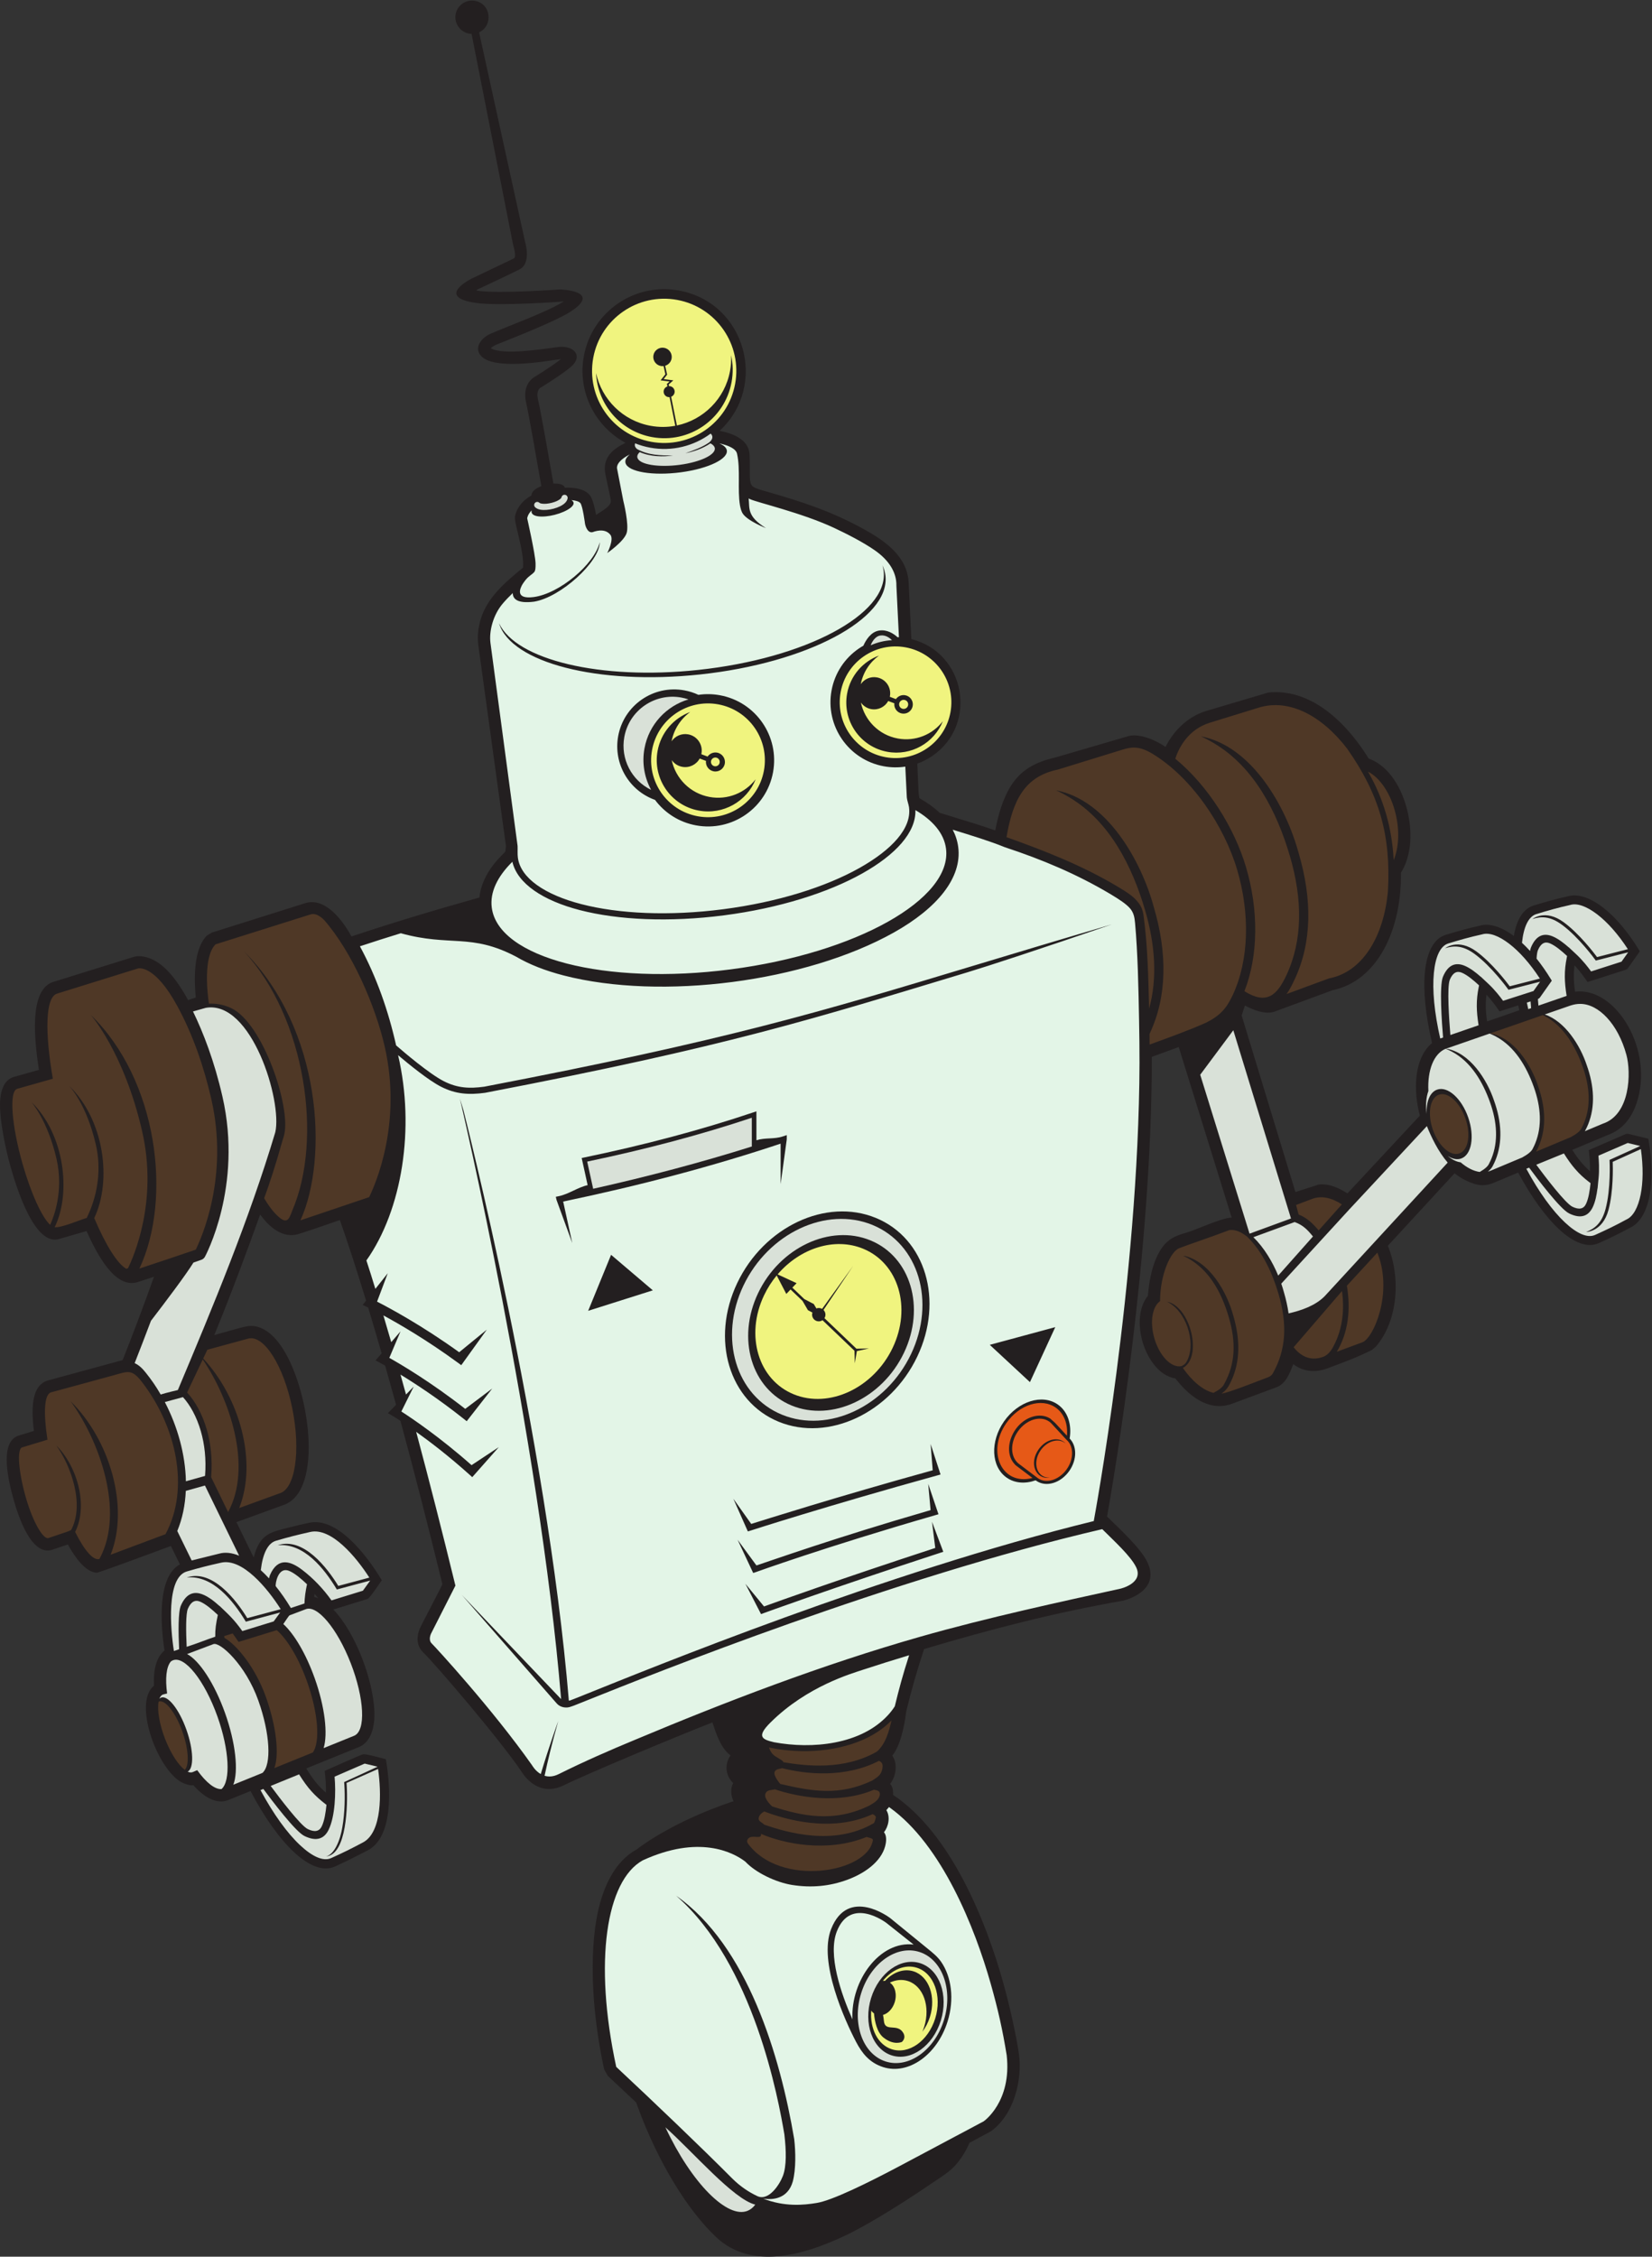 <?xml version="1.0" encoding="UTF-8" standalone="no"?>
<svg
   xmlns:dc="http://purl.org/dc/elements/1.1/"
   xmlns:cc="http://creativecommons.org/ns#"
   xmlns:rdf="http://www.w3.org/1999/02/22-rdf-syntax-ns#"
   xmlns:svg="http://www.w3.org/2000/svg"
   xmlns="http://www.w3.org/2000/svg"
   viewBox="0 0 728.227 994.613"
   height="994.613"
   width="728.227"
   xml:space="preserve"
   id="svg2"
   version="1.1"><rect x="0" y="0" width="728.227" height="994.613" fill="#333333" stroke="none"/><defs
     id="defs6" /><g
     transform="matrix(1.333,0,0,-1.333,0,994.613)"
     id="g10"><g
       transform="scale(0.1)"
       id="g12"><path
         id="path14"
         style="fill:#231f20;fill-opacity:1;fill-rule:evenodd;stroke:none"
         d="m 509.27,1888.07 c -2.258,42.01 3.726,91.2 34.699,116.09 -13.418,88.03 -23.824,244.04 50.972,284.8 l -29.769,60.84 c -27.082,-9.87 -233.352,-86.87 -245.145,-88.44 -36.574,1.97 -70.507,48.14 -95.742,93.4 l -53.152,-17.98 c -67.625,-19.23 -109.844,109.5 -125.114,163.06 -17.164,60.23 -50.223,192.48 14.621,214.68 l 51.371,15.62 c -6.809,59.71 -13.571,152.46 49.418,167.78 l 244.218,66.55 c 34.032,86.21 70.325,181.66 103.512,275.38 l -50.422,-16.33 c -78.086,-28.79 -139.593,95 -172.652,167.53 l -89.309,-25.78 C 113.93,3337.58 52.988,3540.43 35.395,3602.17 17.574,3664.71 0.605,3750.18 0.016,3804.48 -0.559,3856.8 14.234,3892.86 47.984,3901.3 l 80.727,22.74 c -12.789,85.5 -37.488,268.25 50.465,291.76 l 265.137,82.41 c 2.347,0.7 52.535,14.26 111.664,-48.24 19.613,-20.73 41.976,-51.04 66.054,-95.28 l 25.41,8.42 c -5.468,54.57 -8.949,158.69 36.258,204.5 l 16.824,10.36 308.047,96.97 c 64.65,21.36 123.34,-53.48 153.7,-109.77 137.27,45.65 268.07,85.22 423.12,128.75 9.04,88.52 82.47,145.14 85.86,152.42 l 1.99,17.35 -91.73,666.26 0.06,0.32 c -3.35,25.73 -0.52,56.02 8.53,85.3 22.12,71.57 82.4,122.21 139.61,169.1 3.76,56.37 -28.5,141.37 -26.86,167.17 0.02,0.15 3.88,43.47 54.69,71.32 0.28,15.76 18.72,25.47 32.66,30.9 -14.87,85.65 -42.77,244.65 -50.34,276.08 -14.46,60.03 25.03,83.26 25.25,83.36 0.18,0.1 56.58,34.31 89.87,60.52 l -14.23,-1.76 c -40.68,-5.95 -206.07,-34.27 -249.19,11.56 -26.18,27.83 0.83,60.76 29.47,73.53 60.9,27.14 186.92,71.58 242.6,107.15 1.37,0.88 -6.33,-0.01 -10.25,-0.51 l 0.01,-0.2 c -0.57,-0.04 -202.35,-14.74 -278.15,-4.11 -138.5,19.42 -16.45,80.15 -16.1,80.32 l 140.4,67.09 c 9.65,5.07 -2.35,43.53 -2.38,43.63 l -0.47,1.87 -137.2,696.76 c -33.4,0.97 -58.79,31.95 -52.7,65.08 5.51,29.93 34.25,49.74 64.18,44.23 53.39,-9.81 60.4,-82.07 13.41,-104.13 l 152.03,-692.67 c 2.36,-7.96 19.74,-71.07 -17.88,-90.85 -24.28,-12.77 -137.07,-65.48 -141.58,-67.59 -0.92,-0.57 -3.19,-2.44 4.08,-3.46 71.37,-10.01 268.88,4.37 269.45,4.41 l 2.21,0.08 c 0.4,-0.02 142.04,-4.5 32.84,-74.29 -44.73,-28.59 -167.83,-77.84 -222.96,-99.89 -17.27,-6.91 -31.22,-11.09 -39.13,-20.33 2.36,-1.56 6.03,-3.24 11.29,-5.05 v 0.01 c 50.41,-15.57 168.9,3.79 210.2,9.06 54.05,6.9 85.12,-30.5 42.05,-66.34 -33.54,-27.92 -97.21,-66.71 -100.54,-68.73 l 0.02,-0.04 c -0.03,-0.03 -14.52,-8.42 -7.09,-39.27 8.2,-34.03 35.82,-191.15 50.74,-277.04 11.86,0.55 33.98,-0.49 37.84,-13.64 33.68,1.31 65.56,-4.24 82.63,-24.79 9.45,-11.36 16.57,-42.68 20.65,-65.13 22.58,15.21 48.75,28.63 48.75,45.27 0.02,11.77 -20.1,91.86 -19.83,102.84 -2.34,44.04 26.41,69.95 68.53,90.14 -100.64,54 -159.65,168.52 -137.88,286.87 26.97,146.69 167.8,243.77 314.48,216.79 221.76,-40.77 294.92,-315.98 134.45,-464 56.66,-10.8 97.32,-35.44 99.06,-78.78 4.6,-114.91 -15.52,-101.02 68.6,-125.52 104.35,-30.37 199.81,-60.62 307.22,-119.72 72.15,-39.7 145.75,-90.44 150.31,-178.12 h 0.04 c 1.13,-21.79 4.57,-94.97 8.88,-186.48 179.2,-44.75 221.34,-281.46 69.81,-385.92 -15.49,-10.67 -32.35,-19.32 -50.18,-25.67 3.26,-65.64 3.61,-109.82 7.54,-114.74 25.69,-14.48 47.99,-30.52 66.44,-48.01 15.84,-4.94 32.18,-9.93 48.72,-14.97 45.49,-13.89 92.51,-28.25 135.02,-43.26 10.45,54.53 25.38,102.87 48.45,141.82 32.83,55.41 79.98,83.45 150.59,99.49 l 243.29,71.08 c 37.98,8.47 89.46,-14.61 120.89,-36.3 20.19,41.49 64.72,98.07 134.68,119.02 l 204.55,60.7 c 199.73,21.52 329.18,-215.5 332.75,-218.4 27.57,-9.52 53.49,-29.53 75.15,-57.39 46.73,-60.07 70.53,-157.11 60.45,-233.99 -4.29,-32.75 -14.26,-62.27 -29.05,-85.69 0.98,-96.86 -18.89,-184.58 -55.6,-252 -39.19,-71.95 -97.48,-121.49 -170.71,-136.66 l -194.03,-71.52 c -31.36,-8.84 -67.99,6.48 -95.71,20.78 l -10.78,-32.8 177.78,-583.71 77.73,24.92 c 34.86,3.4 66.58,-11.81 94.35,-29.36 l 239.45,257.14 c -21.63,81.67 -20.94,188.49 40.34,239.99 -21.81,92.49 -29.59,173.67 -23.57,234.97 6.52,66.51 29.53,110.73 68.75,122.71 19,5.8 37.41,11.23 55.93,16.27 18.36,5 36.91,9.63 56.38,13.89 31.48,9.41 71.28,-2.9 112.92,-34.02 9.1,54.38 31.13,90.34 65.9,100.96 19,5.81 37.41,11.24 55.93,16.28 18.36,4.99 36.91,9.63 56.39,13.89 32.2,9.63 73.14,-3.48 115.84,-36.23 39.65,-30.39 81.37,-77.97 119.21,-139.97 l 3.4,-5.57 -3.78,-5.35 -36.31,-51.44 -5.04,-3.68 -120.74,-38.74 -7.01,-2.24 -4.18,6.05 c -8.78,12.74 -17.6,24.44 -26.37,34.93 -4.16,4.99 -8.32,9.72 -12.48,14.17 -1.66,-12.09 -2.52,-24.41 -2.4,-37.97 0.14,-14.56 1.43,-30.58 4.13,-49.29 134.67,17.56 263.55,-193.89 202.89,-370.17 -15.99,-46.49 -45.82,-86.68 -96.32,-104.18 l -115.85,-48.57 c 11.24,-17.63 21.6,-31.71 31.85,-43.62 8.85,-10.27 17.63,-18.97 26.85,-26.95 0.17,6.08 0.18,12.37 0.03,18.86 -0.34,13.67 -1.41,28.28 -3.2,43.67 l -0.86,7.3 6.76,2.93 116.33,50.48 6.21,0.56 61.21,-14.74 6.38,-1.53 1.11,-6.43 c 12.42,-71.57 12.42,-134.85 2.65,-183.84 -10.52,-52.77 -32.65,-89.63 -63.22,-103.62 -17.44,-9.63 -34.46,-18.38 -51.56,-26.73 -17.23,-8.42 -34.65,-16.47 -52.76,-24.63 -37.39,-16.85 -83.85,1.22 -132.61,46.92 -43.87,41.15 -90.39,105.22 -134.06,186.38 l -74.57,-31.26 c -37.25,-17 -61.83,-12.08 -98.15,5.03 -12.74,6.01 -25.34,14 -37.56,23.78 l -220.74,-239.7 c 42.46,-102.32 35.18,-246.22 -39.34,-333.05 l -12.87,-11.12 c -48.92,-24.69 -96.46,-42.14 -148.37,-61.39 -39.46,-14.64 -80.09,-10.47 -112.05,14.13 -13.47,-34.16 -26.02,-66.87 -58.34,-77.34 l -142.02,-52.66 0.02,-0.05 c -105.41,-41.06 -185.31,80.16 -190.07,83.03 -58.75,9.64 -96.07,75.27 -109.64,126.56 -8.36,31.64 -9.76,62.75 -5.29,89.07 3.82,22.6 12.18,42.34 24.51,57.34 1.22,3.19 4.37,113.12 56.26,171 18.28,20.38 40.88,29.31 67.43,36.73 33.54,9.18 121.28,51.03 153.44,50.9 l -175.12,564.01 -89,-32.46 c 0.49,-656.79 -124.18,-1386.6 -148,-1520.05 35.87,-35.26 110.07,-102.67 132.84,-149.71 47.83,-98.8 -78.44,-127.97 -78.8,-128.06 -229.37,-40.33 -436.04,-93.86 -659.12,-160.27 -24.55,-73.95 -43.62,-142.09 -58.71,-204.61 l -4.17,-27.7 -2.66,-15.99 c -6.88,-31.85 -16.44,-75.31 -39.65,-104.09 18.65,-26.72 12.56,-67.86 -7.04,-93.39 6.74,-7.41 10.57,-18.63 9.66,-36.41 192.86,-128.19 307.74,-421.31 361.97,-612.784 21.14,-74.629 43.52,-172.434 54.02,-241.75 12.46,-87.93 -16.22,-203.332 -92.97,-258.039 l -70.25,-37.801 c -14.5,-33.242 -32.96,-61.289 -55.2,-82.91 -18.58,-18.055 -44.73,-33.914 -66.14,-48.543 -61.85,-42.246 -197.87,-132.493 -296.42,-178.43 -135.8,-63.301 -304.88,-110.059 -419.8,-2.168 -91.32,85.742 -190.97,242.793 -260.62,433.887 -1.4,3.855 -2.79,7.707 -4.16,11.551 -32.32,30.468 -64.24,60.382 -93.82,88.007 l -12,21.172 c -38.09,176.684 -46.3,340.149 -30.16,465.908 17.45,136.06 67.78,223.47 137.3,261.38 24.2,18.77 128.42,94.29 313.71,157.42 l 6.97,1.81 c -9.27,19.69 -10.68,43.45 -1.11,60.3 -25.8,24.65 -29.35,62.93 -8.75,91.55 -37.95,26.85 -55.17,97.69 -59.88,109.16 -133.29,-52.21 -421.45,-173.12 -490.42,-207.43 -81.51,-40.55 -129.89,27.05 -139.65,42.6 -67.74,101.81 -282.89,354.02 -326.86,396.65 -33.63,32.6 -10.35,79.28 -10.29,79.41 8.02,18.45 73.48,140.8 74.09,146.06 -46.72,190.85 -93.23,372.14 -138.46,539.11 -2.58,3.58 -37.62,23.74 -41.58,26.14 l 26.91,27.7 -36.15,129.57 -31.67,17.03 20.13,23.43 c -15.11,52.6 -29.98,103.15 -44.57,151.45 l -18.19,8.7 11.25,14.19 c -30.27,99.31 -59.28,188.71 -86.66,266.37 -25.81,-8.69 -129.667,-45.61 -147.842,-49.06 -49.422,-7.08 -88.993,30.62 -115.77,67.2 -45.504,-127.12 -98.867,-269.89 -151.754,-398.61 27.18,7.4 81.871,23.91 106.199,28.83 40.469,8.19 80.239,-15.95 113.434,-62.96 95.423,-135.11 145.103,-482.31 8.918,-527.73 L 781.836,2428.64 839,2311.75 c 20.633,81.51 59.313,84.15 122.605,100.6 18.93,4.92 38.051,9.47 58.115,13.62 93.01,22.91 192.25,-104.42 242.93,-189.6 -8.73,-12.07 -38.67,-57.45 -47.09,-61.62 l -113.18,-34.9 c 76.39,-80.8 131.1,-235.49 135.55,-334.28 2.62,-58.04 -12.63,-102 -47.18,-118.94 -3.86,-1.9 -6.96,-2.98 -10.89,-4.57 l -167.07,-67.74 c 21.18,-34.26 37.99,-56.55 65.01,-79.98 0.7,23.72 -1.24,47.03 -4.13,71.76 19.7,8.56 117.49,52.61 126.5,54.91 9.11,2.31 61.37,-12.68 75.85,-16.16 16.94,-97.66 24.43,-258.93 -61.11,-302.04 -39.02,-19.67 -66.6,-34.48 -107.22,-52.79 -38.43,-17.32 -86.17,1.26 -136.28,48.23 -46.847,43.93 -96.609,113.28 -142.996,201.33 l -69.996,-28.38 c -43.57,-19.62 -88.246,12.43 -118.887,47.63 -8.144,-1.33 -15.39,0.19 -29.902,5.49 -82.988,30.36 -173.258,264.81 -100.359,323.75 z m 4511.5,2249.24 -54.93,-17.62 -7.01,-2.26 -4.18,6.05 c -8.78,12.75 -17.61,24.45 -26.39,34.95 -4.15,4.98 -8.31,9.71 -12.46,14.16 -1.66,-12.08 -2.53,-24.4 -2.41,-37.96 0.15,-14.86 1.49,-31.23 4.31,-50.43 l 106.6,36.98 c -1.21,5.41 -2.39,10.79 -3.53,16.13 z M 1038.94,2181.52 c 4.6,-1.1 9.13,-2.63 13.62,-4.54 -4.11,5.03 -8.23,9.82 -12.33,14.34 -0.49,-3.25 -0.92,-6.51 -1.29,-9.8 v 0" /><path
         id="path16"
         style="fill:#d9e1d8;fill-opacity:1;fill-rule:evenodd;stroke:none"
         d="m 2497.64,172.07 c -6.97,-9.289 -15.2,-16.125 -24.7,-20.156 -66.9,-28.437 -186.02,91.035 -272.45,275.723 90.96,-80.867 224.67,-237.793 297.15,-255.567 v 0" /><path
         id="path18"
         style="fill:#4f3826;fill-opacity:1;fill-rule:evenodd;stroke:none"
         d="m 2948.14,1773.14 c -8.1,-36.23 -19.09,-76.79 -47.87,-102.94 -109.75,-63.27 -236.69,-47.54 -309.41,-35.44 -2.07,6.46 -16.99,12.66 -28.47,20.64 -11.47,7.98 -16.3,19.04 -19.51,28.16 34.01,-7.23 69.6,-11.29 105.3,-12.01 58.32,-1.17 117.07,6.56 169.75,23.85 50.96,16.74 96.29,42.45 130.21,77.74 z m -362.03,-157.85 c 78.86,-20.29 209.14,-33.65 320.6,24.16 13.49,-5.9 12.9,-15.63 11,-27.74 -5.45,-21.91 -16.87,-25.96 -33.52,-37.66 -108.55,-51.06 -195.67,-36.05 -303.89,-11.09 -0.13,0.23 -21.82,25.06 -19.09,37.95 2.73,12.9 19.43,11.45 24.9,14.38 z m -23.57,-70.11 c 75.51,-25.41 211,-50.63 327.42,-1.37 10.59,-2.17 21.6,-2.5 19.59,-17.99 -2.08,-8.47 -7.12,-16.22 -17.71,-23.82 -4,-2.85 -9.94,-6.11 -15.55,-9.78 -118.81,-58.76 -224.3,-35.28 -323.09,-3.39 -0.1,0.16 -27.22,24.88 -22.43,40.44 4.79,15.55 19.53,12.46 31.77,15.91 z m 322.86,-82.15 c 4.96,-1.57 9.27,-4.34 11.2,-9.94 -2.58,-11.06 -4.46,-16.52 -7.01,-19.75 -131.22,-76.53 -285.66,-31.44 -362.43,-4.92 -5.55,6.85 -19.01,10.15 -18.41,20.42 0.6,10.27 9.82,18.48 18.62,23.21 67.96,-26.11 222.86,-71.58 358.03,-9.02 z m -19.51,-75.26 c 10.03,-3.25 21.66,-4.61 20.71,-10.64 -17.33,-108.74 -306.78,-156.36 -412.96,-11.57 -4.99,6.8 -3.93,14.31 4.54,19.83 11.61,7.56 35,-3.27 38.16,6.88 0.62,2 0.68,3.87 0.26,5.63 71.74,-31 216.84,-63.95 349.29,-10.13 v 0" /><path
         id="path20"
         style="fill:#e3f5e7;fill-opacity:1;fill-rule:evenodd;stroke:none"
         d="m 1190.23,4332.62 c 45.51,15.09 90.02,29.26 135.22,43.16 163.2,-45.5 231.61,1.52 382.01,-77.87 42.89,-25.28 95.68,-46.02 156.34,-61.68 323.6,-83.57 800.76,-21.43 1092.24,142.05 143.64,80.56 225.91,181.12 212.73,282.55 -2.61,20.11 -8.76,39.2 -18.2,57.21 60.75,-18.55 123.67,-37.93 172.72,-57.99 122.5,-40.32 238.76,-89.09 349.81,-155.43 30.82,-18.42 50.37,-31.96 62.35,-44.97 13.6,-14.76 16.45,-31.18 18.14,-50.15 8.93,-98.25 11.51,-218.99 13.31,-323.85 0.81,-46.34 1.54,-92.61 1.39,-138.95 -2.28,-716.53 -151.17,-1513.88 -151.17,-1513.88 l 0.52,-0.51 C 2926.56,2263.2 2142.47,1941.98 1936.31,1859.3 c -31.59,-12.67 -49.7,-19.94 -51.17,-20.26 -1.35,-0.28 -2.69,-0.49 -4.01,-0.61 -72.02,870.13 -347.93,1949.45 -348.72,1952.58 l -11.55,37.92 c 0.79,-3.13 262.69,-1115.97 334.7,-1985 l -0.79,0.43 -327.43,343.56 313.73,-358.73 c 11.15,-13.03 31.59,-17.07 48.35,-10.07 3.04,0.65 21.78,8.18 54.44,21.28 210.09,84.26 1006.79,403.79 1701.19,565.09 38.81,-38.72 94.2,-88.85 112.15,-125.9 25.59,-52.89 -51.57,-70.82 -51.57,-70.82 -193.05,-42.43 -438.13,-95.11 -661.74,-158.79 -326.82,-93.08 -647.26,-216.6 -942.89,-340.55 -86.02,-35.54 -171.14,-72.98 -253.46,-113.93 -18.25,-9.09 -33.86,-9.28 -46.64,-5.39 10.39,49.02 24.9,109.02 45.15,180.71 0,0 -30.6,-84.28 -57.77,-175.18 -18.69,10.81 -28.56,28.85 -28.56,28.85 -131.16,186.32 -319.92,391.26 -332.18,403.15 -12.27,11.9 -2.05,32.5 -2.05,32.5 l 80.56,158.64 c -43.79,179.27 -87.35,350.06 -129.81,508.49 46.17,-33 108.47,-80.64 175.01,-140.41 l 10.49,-9.43 9.35,10.57 78.48,88.72 -90.14,-59.68 c -104.45,92.49 -197.16,154.92 -232.16,177.48 l 40.91,82.37 -25.48,-26.25 c -6.13,22.25 -12.25,44.22 -18.32,65.88 50.83,-31.07 125.95,-80.31 207.58,-145.09 l 11.43,-9.08 8.99,11.51 75.47,96.61 -89.35,-67.33 c -113.74,88.94 -213.44,147.58 -251.02,168.67 l 37.06,87.66 -30.71,-35.74 c -8.73,30.18 -17.38,59.67 -25.95,88.43 53.86,-29.22 144.65,-82.02 245.07,-155.43 l 12.42,-9.09 8.99,12.5 75.52,104.97 -91.36,-74.69 c -123.58,89.01 -231.09,146.65 -271.58,167.31 l 35.42,93.94 -41.06,-51.79 c -13.64,44.23 -16.5,54.04 -29.6,94.05 118.11,166.86 161.43,437.38 104.78,678.71 37.04,-31.34 100.96,-83.25 141.49,-104.01 48.98,-25.08 92.89,-27.61 146.15,-20.39 l 0.55,0.1 c 804.68,154.36 1075.07,241.5 1594.35,398.23 61.52,18.57 245.18,78.29 477.37,158.35 -171.93,-50.43 -318.13,-94.56 -450.34,-134.46 -518.6,-156.53 -821.57,-247.97 -1624.66,-402.03 -49.19,-6.66 -88.89,-4.82 -134.16,18.36 -47.61,24.38 -129.87,94.39 -157.27,118.19 -25.38,113.34 -64.33,225.33 -119.73,327.64 z M 2037.82,627.559 c -75.28,349.168 -32.75,616.101 87.59,682.801 184.63,84.73 297.6,27.86 339.32,-4.19 34.61,-37.04 101.91,-68.68 154.47,-77.07 63.5,-10.12 124.84,-4.59 184.16,17.59 66.87,25 117.62,68.15 125.94,120.34 2.75,17.47 0.06,28.65 -5.99,36.27 14.48,18.46 21.89,50.13 7.9,73.06 l 8.63,10.26 1.79,-1.21 c 173.8,-123.7 282.99,-400.55 334.54,-582.512 24.48,-86.445 39.33,-152.878 52.95,-237.007 17.14,-154.496 -76.29,-218.469 -76.29,-218.469 L 2981.02,302.766 C 2866.93,242.059 2751.62,185.969 2701,177.617 c -44.36,-7.324 -106.41,-13.254 -177.63,14.453 32.65,-5.468 82.33,-0.461 98.39,56.739 10.67,40.996 9.48,98.379 4.63,139.902 -46.41,275.059 -154.34,639.449 -390.24,804.549 256.87,-224.158 338.34,-674.139 357.74,-789.139 6.26,-53.574 7.47,-104.851 -4.97,-137.305 -11.09,-28.925 -47.04,-84.265 -84.69,-66.523 -27.74,13.074 -56.68,31.98 -83.76,59.227 -98.95,99.613 -261.05,254.464 -382.65,368.039 z m 1074.52,347.226 c 34.04,-49.238 44.18,-123.308 21.32,-196.926 -34.27,-110.449 -129.86,-178.074 -213.45,-151.023 -44.98,14.559 -69.49,45.644 -89.33,83.535 -36.02,68.762 -125.41,263.828 -82.36,372.929 56.07,142.1 194.51,36.8 194.91,36.5 l 124.13,-101.26 c 16.42,-13.41 32.42,-25.903 44.78,-43.755 z M 2818.95,784.512 c -6.17,129.265 91.14,260.798 202.37,247.428 l -90.12,71.58 c -2.64,1.98 -117.99,88.18 -163.7,-27.68 -30.64,-77.637 13.52,-205.481 51.45,-291.328 z m 187.5,1204.088 c -21.39,-65.98 -33.62,-112.15 -47.45,-168.92 -6.38,-10.01 -13.61,-19.41 -21.6,-28.18 -90.38,-99.23 -252.56,-113.92 -377.84,-90.55 -38.93,9.25 -59.37,17.9 -11.22,65.64 121.34,120.3 269.82,161.93 305.25,173.94 50.48,16.52 101.66,32.67 152.86,48.07 z m -0.84,2806.11 c 0.25,-0.12 0.48,-2.77 0.54,-3.16 8.84,-68.08 -55.88,-139.37 -164.52,-200.3 -111.26,-62.4 -269.88,-112.68 -449.43,-136.01 -179.51,-23.33 -345.72,-15.25 -469.29,16.65 -120.61,31.15 -201.51,85.81 -210.36,153.87 -1.58,12.38 -0.42,26.52 -0.92,38.7 l -89.7,671.03 c -5,38.4 8.3,91.89 40.06,129.63 9.63,11.44 21.13,23.4 33.69,35.47 -0.07,-18.42 13.68,-35.61 70.36,-28.5 87.48,14.23 216.87,131.3 217.36,196.75 -17.6,-73.42 -134.15,-170.91 -219.26,-181.57 -59.89,-7.5 -45.51,26.96 -36.08,42.77 14.62,22.09 20.76,24.68 32.9,34.48 5.69,6.24 10.84,4.48 10.1,34.29 -0.75,29.82 -27.64,148.81 -27.64,148.81 0,0 1.09,12.79 14.78,26.38 -5.9,-22.89 37.12,-24.7 76.12,-14.72 41.52,10.62 78.72,34.28 55.44,48.65 16.07,-1.36 25.7,-5.32 29.45,-9.82 7.89,-9.5 15.45,-68.82 15.45,-68.82 0,0 5.65,-30.87 24.52,-27.51 19.44,7.26 44.69,10.33 59.53,-8.89 12.34,-15.94 -10.57,-60.07 -10.57,-60.07 0.14,0.11 54.58,37.67 63.92,65.65 9.25,27.73 -10.76,106.87 -10.83,107.16 l -20.04,103.49 c -4.89,16.58 11.37,34.38 41.8,49.99 -11.74,-9.53 -17.13,-19.48 -14.34,-28.95 8.54,-28.98 90.34,-42.57 182.68,-30.35 92.33,12.22 160.28,45.63 151.74,74.61 -2.47,8.37 -11.07,15.46 -24.27,21.01 32.31,-6.97 54.95,-18.37 58.49,-33.89 11.84,-51.99 1.05,-119.2 9.71,-170.8 2.07,-10.94 4.88,-20.49 8.68,-26.59 15.59,-25.04 77.28,-48.88 77.46,-48.96 -63.92,39.65 -53.59,64.88 -57.4,98.23 1.45,-0.81 2.95,-1.58 4.51,-2.32 23.64,-11.09 172.14,-45.42 278.02,-95.05 41.66,-19.53 95.94,-47.14 134.32,-73.92 40.82,-28.49 65.87,-62.61 70.89,-101.25 0.71,-5.46 0.96,-10.94 0.86,-16.43 l 8.37,-170 c -1.56,0.08 -3.12,0.14 -4.67,0.19 -12.91,11.75 -34.52,25.99 -60.66,21.98 -27.24,-4.17 -43.79,-30.98 -52.27,-50.07 -5.38,-3.06 -10.63,-6.35 -15.72,-9.87 -45.35,-31.25 -78.78,-79.81 -89.51,-138.24 -10.75,-58.43 3.22,-115.71 34.48,-161.05 31.25,-45.34 79.81,-78.77 138.25,-89.52 24.17,-4.44 48.14,-4.66 71.16,-1.17 l 5.03,-102.21 c 1.04,-10.11 5.56,-21.54 6.81,-29.78 z M 2918.32,5592 c 5.2,-11.16 8.57,-22.76 9.86,-34.78 15.18,-142.14 -259.53,-288.08 -613.45,-325.87 -337.23,-36.01 -624.89,39.13 -664.4,169.27 56.38,-120.81 334.58,-188.81 658.56,-154.21 353.93,37.8 628.64,183.72 613.45,325.87 -0.71,6.7 -2.07,13.28 -4.02,19.72 z m -537.48,-429.31 c 59.38,-10.92 108.73,-44.9 140.5,-90.99 31.77,-46.08 45.97,-104.29 35.05,-163.68 -10.92,-59.38 -44.89,-108.74 -90.98,-140.5 -46.09,-31.78 -104.29,-45.97 -163.69,-35.05 -56.45,10.38 -103.83,41.59 -135.67,84.24 -85.41,30.41 -138.63,119.13 -121.71,211.17 18.79,102.15 116.87,169.76 219.02,150.98 16.35,-3.01 31.82,-8.06 46.19,-14.82 23.07,3.38 47.08,3.1 71.29,-1.35 z m 646.39,-379.8 c 58.56,-34.47 94.72,-77.51 101.19,-127.28 21.64,-166.58 -297.14,-345.38 -711.88,-399.27 -414.74,-53.9 -768.63,37.49 -790.28,204.06 -6.59,50.73 18.43,102.6 68.1,151.72 16.48,-71.92 100.83,-128.3 223.46,-159.96 125.88,-32.5 294.82,-40.77 476.98,-17.1 182.13,23.66 343.36,74.86 456.79,138.48 110.4,61.91 177.95,135.86 175.64,209.35 z M 1840.28,3494.3 l -2.21,10.08 10.08,2.08 c 33.08,6.87 62.56,29.24 95.14,36.45 l -18.04,82.13 -1.66,7.56 7.57,1.57 c 99.44,20.63 195.9,43.31 289.23,68.15 93.48,24.89 183.84,51.92 270.91,81.21 l 10.07,3.38 0.01,-10.62 0.07,-85 c 29.23,9.28 58.19,2.9 86.89,12.55 l 13.41,4.51 0.01,-14.15 -20.22,-147.77 -0.11,133.64 c -111.55,-37.19 -226.89,-71.55 -345.86,-103.22 -120.77,-32.15 -245.24,-61.53 -373.23,-88.25 l 30.14,-137.21 -52.2,142.91 z m 180.56,-181.76 -75.82,-185.2 213.83,67.74 -138.01,117.46 z m 1385.14,-420.95 83.69,181.77 -216.53,-58.5 132.84,-123.27 z m -879.41,-741.71 c 43.21,15.67 250.25,90.12 566.27,193.43 l -10.78,86.49 33.6,-89.25 3.74,-9.95 -10.11,-3.3 C 2748.34,2209.45 2525.8,2127.91 2525.15,2127.68 l -8.43,-3.11 -4.13,8.01 -47.58,92.28 61.56,-74.98 z m -42.32,272.85 c 43.88,13.68 280.01,88.79 600.13,177.35 l -6.8,86.83 29.46,-90.69 3.28,-10.09 -10.28,-2.85 C 2733.6,2482.06 2482.42,2400.83 2481.77,2400.61 l -8.56,-2.67 -3.74,8.15 -44.28,99.79 59.06,-83.15 z m 17.27,-137.28 c 43.81,14.21 257.5,90.86 575.86,182.94 l -7.83,86.75 30.52,-90.34 3.41,-10.09 -10.24,-2.96 c -366.14,-105.74 -593.28,-188.2 -593.92,-188.41 l -8.54,-2.78 -3.83,8.1 -47.75,101.72 62.32,-84.93 z m 394.72,1149.11 c -164.31,67.29 -369.47,-29.04 -458.16,-215.12 -88.69,-186.07 -27.37,-391.53 136.94,-458.83 164.3,-67.28 369.46,29.06 458.16,215.12 88.68,186.08 27.36,391.54 -136.94,458.83 z m 601.89,-617.01 c -51.44,36.01 -131.04,11.11 -177.77,-55.62 -46.72,-66.72 -42.9,-150.04 8.53,-186.06 27.09,-18.98 62.01,-21.03 95.82,-8.98 l 0.09,-0.07 c 0.37,-0.28 0.92,-0.69 1.66,-1.18 v -0.01 0 c 16.55,-11.59 37.34,-13.48 57.56,-7.15 19.31,6.04 38.21,19.7 52.09,39.53 l 0.02,0.01 c 13.26,18.96 19.68,40.26 19.41,59.71 -0.26,18.36 -6.4,35.22 -18.25,47.37 7.53,45.76 -5.79,89.07 -39.16,112.45 v 0" /><path
         id="path22"
         style="fill:#4f3826;fill-opacity:1;fill-rule:evenodd;stroke:none"
         d="m 417.441,3266.3 c -29.781,17.85 -66.234,75.15 -105.863,167.63 58.781,122.9 34.242,323.98 -83.594,437.93 0.168,-0.2 57.481,-57.55 89.161,-195.9 28.304,-123.6 -21.364,-222.95 -30.391,-241.48 -25.891,-7.67 -80.699,-32.1 -106.031,-30.83 55.683,113.06 32.629,308.11 -76.836,413.95 0.156,-0.17 53.863,-60.67 83.09,-188.31 24.64,-107.56 -10.137,-193.89 -21.157,-217.69 -26.687,24.53 -63.168,103.17 -91.254,201.69 -35.629,125 -46.133,242.01 -16.68,248.41 l 116.84,33.03 c -26.344,152.48 -25.594,270.88 14.878,281.7 l 266.352,82.83 c 1.777,0.54 55.117,14.41 130.523,-124.37 51.958,-95.61 87.918,-200.89 112.329,-307.47 58.746,-256.54 -32.715,-459.41 -51.465,-497.87 -62.262,-21.07 -124.004,-42.11 -186.309,-62.46 109.086,232.15 60.567,624.5 -160.738,838.48 0.316,-0.36 110.098,-124.02 169.844,-384.93 53.379,-233.07 -29.719,-417.41 -46.762,-452.34 l -5.938,-2 z m 4510.109,778.23 174.68,60.6 c 1.79,-0.89 3.55,-1.79 5.3,-2.72 63.47,-33.62 102.08,-100.14 126.02,-166.95 23.92,-66.81 27.5,-130.13 5.25,-185.69 -2.3,-5.73 -4.88,-11.33 -7.76,-16.77 l -0.28,-0.61 c -4.39,-10.68 -18.05,-20.74 -35.51,-30.39 l -115.66,-48.48 c 1.07,1.71 1.99,3.44 2.75,5.22 3.06,5.76 5.84,11.79 8.34,18.06 23.56,58.8 20,125.86 -5.06,195.8 -23.22,69.67 -80.02,158.88 -158.07,171.93 z m -169.07,-202.58 c 29.72,10.32 68.92,-24.84 87.54,-78.49 18.62,-53.66 9.62,-105.53 -20.11,-115.84 -29.72,-10.32 -68.92,24.83 -87.53,78.48 -18.62,53.67 -9.62,105.54 20.1,115.85 z M 4523.86,4910.1 c 39.58,-19.88 75.78,-72.6 91.78,-140.92 13.34,-56.96 9.66,-112.21 -6.86,-151.66 -5.27,104.28 -32.56,202.3 -84.92,292.58 z M 3328.45,4693.43 c 20.82,121.46 59.46,200.59 169.53,223.39 l 215.42,66.44 c 26.4,7.89 52.81,13.16 97.39,-13.81 130.8,-79.2 237.82,-239.35 280.55,-384.28 42.71,-144.9 39.2,-298.6 -14.88,-413.99 -20.45,-43.63 -40.76,-66.94 -86.84,-90.49 -58.4,-26.25 -124.61,-49.9 -188.01,-73.02 -0.02,11.76 -0.09,23.51 -0.19,35.27 l 1.09,2.32 c 57.24,122.1 57.81,265.07 13.09,416.78 -41.51,153.37 -154.31,353.82 -323.04,386.37 15.85,-7.43 31.27,-15.71 46.24,-24.78 130.8,-79.2 204.77,-225.25 247.5,-370.19 34.56,-117.23 41.09,-227.99 13.69,-327.14 -2.54,100.18 -4.51,205.35 -17.98,304.66 -2.69,22.1 -8.53,36.85 -24.15,53.8 -14.23,15.47 -29.44,25.77 -62.76,45.67 -114.93,68.67 -240.81,118.28 -366.65,163 z m 558.05,259.45 c 11.68,35.36 41.91,96.69 114.57,119.08 l 161.66,49.85 v -0.02 c 100.52,30.98 209.21,-27.38 292.18,-135.7 105.96,-150.79 145.21,-285.52 134.89,-471.28 -13.78,-152.31 -85.65,-267.92 -194.98,-288.35 l -140.25,-51.7 c 10.7,14.78 19.29,32.5 26.99,48.93 57.23,122.11 57.82,265.07 13.09,416.77 -41.51,153.38 -154.31,353.82 -323.04,386.38 15.84,-7.43 31.27,-15.71 46.23,-24.78 130.81,-79.2 204.78,-225.26 247.5,-370.19 42.72,-144.9 42.64,-279.92 -11.45,-395.31 -31.01,-66.19 -65.19,-98.29 -138.68,-52.4 46.46,118.54 47.06,268.38 5.43,409.61 -38.02,128.98 -124.41,268.84 -234.14,359.11 z m 399.5,-1475.54 53.52,20.17 0.01,-0.01 c 30.13,11.35 64.54,3.77 97.93,-18.29 l -76.74,-86.02 c -18.23,21.61 -38.75,42.24 -66.16,52.45 l -8.56,31.7 z m 151.87,-284.55 c 8.33,-61.78 1.79,-119.5 -22.27,-170.84 -8.94,-19.08 -19.64,-39.31 -40.79,-47.04 -47,-16.98 -79.12,9.29 -96.86,32.05 l 159.92,185.83 z m 16.15,17.54 100.74,109.38 c 0.88,-2.26 1.74,-4.53 2.58,-6.81 48.12,-129.76 -15.26,-275.26 -51.79,-289.49 -36.55,-14.24 -1.1,-0.4 -1.64,-0.6 l 0.01,-0.02 -83.22,-30.86 c 37.86,63.08 46.57,140.22 33.32,218.4 z m -266.18,-304.76 c -25.89,-9.6 -127.63,-50.27 -148.33,-51.87 17.52,12.2 24.03,24.69 32.33,42.37 29.49,62.95 29.78,136.63 6.73,214.81 -21.39,79.04 -79.53,182.35 -166.49,199.13 82.91,-38.88 125.96,-117.28 151.39,-203.56 24.77,-84.07 21.71,-155.16 -15.45,-221.61 l -0.34,-0.66 c -4.93,-10.25 -17.99,-19.48 -34.88,-28.12 -34.93,8.67 -70.27,38.48 -101.13,82.31 66.53,36.21 24.79,204.31 -52.88,219.3 63.39,-29.74 96.12,-132.96 68.53,-191.85 -5.02,-10.73 -7.77,-14.96 -19.86,-21.34 l -0.01,0.02 c -34.38,-7.48 -75.2,35.64 -91.29,96.43 -13.89,52.5 -4.77,101.05 20.07,118.36 0.23,89.21 35.1,164.12 63.29,175.1 37.82,14.71 90.77,31.56 166.03,59.91 21.36,2.87 41.12,-8.03 58.84,-21.84 51.13,-50.16 83.15,-119.69 103.53,-188.83 29.31,-99.44 25.71,-183.78 -18.3,-262.39 -4.39,-8.51 -12.98,-12.78 -21.78,-15.67 z M 741.938,2046.13 c -0.145,2 -0.227,3.98 -0.258,5.96 l 27.601,8.55 c 6.617,-8.9 12.922,-18.06 19.621,-28.01 l 126.149,38.89 c 34.129,-28.93 72.539,-91.96 100.559,-170.61 36.83,-103.44 43.56,-199.86 18.89,-233.91 l -127.227,-51.58 c 16.559,45.15 6.911,137.28 -27.996,235.29 -35.816,100.56 -99.343,174.28 -137.339,195.42 z m -130.93,-436.57 c -21.367,16.16 -46.297,54.04 -64.953,101.98 -19.176,49.28 -26.66,96.19 -21.567,123.64 l 0.039,0.02 c 20.825,8.68 55.981,-35.57 78.5,-98.79 20.559,-57.74 23.489,-111.36 7.981,-126.85 z m 60.949,1360.13 13.719,28.95 134.847,36.76 c 51.981,14.07 117.348,-89.07 145.981,-230.33 28.648,-141.26 9.719,-267.24 -42.25,-281.31 l -133.301,-48.51 c 60.902,152.46 1.703,365.22 -118.996,494.44 z M 328.969,2307.12 c -19.028,-7.35 -49.543,26.71 -80.496,89.23 42.906,85.34 9.093,213.97 -62.024,285.68 48.262,-67.76 93.949,-194.43 48.742,-279.63 l -11.214,-4.79 -63.11,-21.35 c -16.828,-7.14 -51.797,50.94 -75.672,134.69 -23.871,83.76 -29.586,157.47 -12.754,164.61 l 84.528,25.7 c -13.184,85.43 -11.926,151.74 13.074,156.88 l 205.168,55.9 c 45.902,12.51 59.715,22 91.969,-19.16 115.734,-147.74 161.808,-354.91 80.105,-506.04 l -181.48,-67.95 c 62.812,157.94 -3,380.35 -132.45,507.67 92.801,-126.68 181.208,-363.12 95.614,-521.44 z m 289.722,550.04 51.793,109.4 c 88.2,-129.91 165.746,-353.08 83.797,-504.67 l -54.718,112.65 -1.997,4.07 0.731,-0.06 c 4.773,58.66 -1.637,111.22 -14.359,155.7 -15.34,53.6 -39.911,95.73 -65.247,122.91 z m 72.168,1285.83 c -4.761,32.36 -19.472,154.28 21.809,196.11 l 313.502,98.69 c 13.63,4.76 28.89,-1.86 45.03,-17.52 93.08,-105.87 170.09,-284.22 200.99,-419.17 58.75,-256.54 -32.72,-459.41 -51.47,-497.87 l -227.157,-76.69 c 92.927,203.97 71.137,632.34 -186.372,889.04 203.909,-220.81 260.819,-621.23 159.395,-856.58 -11.684,-32.44 -18.602,-46.42 -50.508,-15.99 -16.219,15.7 -30.863,36.75 -42.5,56.64 17.914,49.35 35.27,101.03 61.52,193.85 1.957,5.67 3.632,11.5 5.019,17.44 21.508,92.12 -70.359,366.11 -174.597,416.77 -27.079,13.17 -53.786,16.18 -74.661,15.28 v 0" /><path
         id="path24"
         style="fill:#d9e1d8;fill-opacity:1;fill-rule:evenodd;stroke:none"
         d="m 936.898,2091.76 c 8.645,12.26 17.387,26.35 20.407,28.65 l 52.635,19.88 c 37.9,17.09 105,-62.52 149.85,-177.78 44.91,-115.42 51.23,-224.85 10.75,-240.37 l -100.38,-40.69 c 14.5,46.51 4.39,136.01 -29.45,231.04 -28.94,81.27 -68.261,146.94 -103.812,179.27 z m 3786.692,1762.3 c -3.41,68.76 17.46,123.49 57.33,139.86 6.92,-2.86 13.69,-6.04 20.31,-9.55 63.47,-33.63 102.07,-100.13 126,-166.95 23.93,-66.81 27.53,-130.13 5.27,-185.68 -2.29,-5.73 -4.88,-11.34 -7.77,-16.77 l -0.27,-0.61 c -4.02,-9.78 -15.79,-19.03 -31.13,-27.9 -20.82,2.9 -42.45,14.12 -63.06,31.83 -14.12,1.77 -28.85,9.24 -42.89,21.22 15.07,-9.93 30.59,-13.49 44.37,-8.7 34.85,12.09 45.42,72.94 23.57,135.88 -21.84,62.94 -67.81,104.17 -102.68,92.07 -24.32,-8.44 -36.8,-40.62 -34.71,-80.68 -3.93,28.99 -1.84,55.56 5.66,75.98 z m -645.11,200.97 190.75,-622.37 -137.03,-50.26 -163.17,525.52 109.45,147.11 z m 202.87,-634.18 c 27.69,-9.98 42.34,-25.36 60.54,-47.7 l -114.91,-129.34 c -18.93,45.67 -46.62,92.19 -82.14,126.97 l 136.51,50.07 z m 179.48,40.41 257.82,276.87 c 13.83,-34.82 36.88,-83.66 68.79,-120.7 l -407.19,-442.14 c -31.01,-31.07 -77.3,-47.09 -119.03,-56.42 -3.24,22.9 -8.42,46.27 -15.41,70.01 -2.49,9.21 -5.41,18.69 -8.73,28.32 74.65,81.34 149.22,162.62 223.75,244.06 z m 321.05,533.04 c 2.85,1.12 5.82,2.06 8.87,2.78 l 135.5,47 c 6.76,-2.8 13.37,-5.93 19.84,-9.35 63.47,-33.63 102.09,-100.14 126.02,-166.95 23.93,-66.81 27.51,-130.13 5.25,-185.69 -2.29,-5.73 -4.88,-11.33 -7.76,-16.77 l -0.27,-0.61 c -4.4,-10.67 -18.05,-20.73 -35.52,-30.38 l -103.67,-43.46 -0.01,0.01 c -3.11,-1.3 -6.33,-2.38 -9.66,-3.21 7.84,6.44 13.81,13.29 17.01,20.71 3.05,5.76 5.83,11.8 8.34,18.05 23.56,58.8 19.98,125.87 -5.07,195.8 -23.29,69.93 -80.42,159.5 -158.87,172.07 z m 326.55,112.97 84.26,29.23 c 12.34,4.08 22.17,5.64 32.74,5.69 60.21,0.33 125.27,-65.52 153.13,-168.89 15.71,-58.23 13.05,-197.03 -78.19,-227.22 l -59.35,-24.88 c 1.08,1.71 2,3.44 2.76,5.22 3.06,5.76 5.83,11.79 8.34,18.06 23.56,58.8 19.99,125.85 -5.07,195.8 -21.23,63.75 -70.59,143.83 -138.62,166.99 z m 275.77,205.51 -21.9,-31.01 -100.59,-32.27 c -6.5,8.93 -13.03,17.33 -19.52,25.11 -9.59,11.48 -19.03,21.6 -28.23,30.23 l -3.45,3.24 -0.09,0.08 c -3.4,3.21 -7,6.61 -10.76,10.09 l -11.66,10.94 -0.06,-0.32 c -16.34,14.39 -34.72,28.6 -52.88,36.3 -29.57,12.53 -54.99,4.33 -72.06,-35.96 -1.3,-3.07 -2.36,-7.14 -3.24,-12.01 -8.88,9.76 -17.78,18.74 -26.63,26.93 5.51,52.8 21.5,87.09 47.65,95.08 18.7,5.72 36.8,11.06 54.95,16 18.27,4.97 36.52,9.53 55.34,13.64 l 1.62,0.41 c 22.73,6.95 54.37,-4.34 89.41,-31.2 33.2,-25.47 68.29,-64.4 101.23,-114.99 l -101.94,-26.09 c -10.43,14.03 -59.14,77.79 -110.61,115.42 -60.45,44.2 -102.78,10.62 -102.9,10.53 29.58,9.25 58.82,9.08 96.89,-18.75 56.69,-41.45 110.28,-115.77 110.44,-115.98 l 2.02,-2.81 3.35,0.86 103.62,26.53 z m -322.65,-162.39 c 0.64,-8.53 1.25,-16.11 1.78,-22.31 l -9.4,-3.25 c -1.67,7.28 -3.25,14.48 -4.73,21.6 l 12.35,3.96 z m 120.74,150.14 -1.27,-6.33 c -4.07,-20.42 -6.41,-40.04 -6.21,-62.71 0.18,-18.3 2.01,-38.58 5.94,-62.9 l -93.28,-32.18 c -0.53,6.34 -1.11,13.7 -1.72,21.74 l 0.83,0.27 5.03,3.68 36.31,51.44 3.79,5.35 -3.4,5.58 c -15.15,24.82 -30.93,47.33 -46.94,67.35 0.71,12.5 2.08,22.3 4.36,27.7 9.77,23.04 23.09,29.91 39.63,22.91 18.7,-7.92 39.43,-25.71 56.93,-41.9 z m -89.31,-84.98 -21.81,-30.89 -100.59,-32.27 c -6.51,8.94 -13.03,17.33 -19.53,25.11 -9.57,11.48 -19.03,21.61 -28.23,30.23 l -3.44,3.24 -0.09,0.08 c -3.4,3.21 -7,6.62 -10.77,10.09 l -11.65,10.95 -0.06,-0.33 c -16.35,14.4 -34.72,28.61 -52.88,36.3 -29.57,12.53 -54.99,4.33 -72.07,-35.95 -12.68,-29.94 -3.63,-154.3 0.34,-201.14 l -9.41,-3.25 c -19.63,85.84 -26.56,160.7 -21.02,217.14 5.3,54.03 21.37,89.14 47.88,97.25 18.69,5.71 36.8,11.04 54.95,15.99 18.27,4.98 36.51,9.53 55.34,13.65 l 1.61,0.4 c 22.73,6.95 54.38,-4.34 89.42,-31.21 33.22,-25.47 68.32,-64.43 101.28,-115.06 l -99.61,-25.5 c -10.43,14.03 -59.14,77.8 -110.61,115.42 -60.45,44.2 -102.78,10.62 -102.9,10.53 29.58,9.25 58.82,9.08 96.89,-18.75 56.69,-41.44 110.28,-115.77 110.44,-115.98 l 2.02,-2.8 3.35,0.86 101.15,25.89 z m -201.83,-12.13 -1.26,-6.33 c -4.07,-20.42 -6.42,-40.04 -6.21,-62.7 0.17,-18.31 2,-38.59 5.94,-62.91 l -93.28,-32.18 c -4.11,49.29 -11.86,159.23 -1.74,183.11 9.77,23.04 23.09,29.91 39.63,22.91 18.7,-7.92 39.42,-25.71 56.92,-41.9 z m 533.02,-531.07 -41.32,9.95 -96.91,-42.05 c 1,-11.02 1.63,-21.62 1.87,-31.75 0.37,-14.96 -0.06,-28.8 -1.29,-41.34 l -0.46,-4.72 -0.01,-0.12 c -0.43,-4.66 -0.91,-9.59 -1.44,-14.68 l -1.55,-15.91 -0.26,0.2 c -2.8,-21.6 -7.24,-44.4 -15.83,-62.16 -13.97,-28.91 -38.49,-39.52 -77.88,-20.47 -29.28,14.14 -104.45,113.61 -132.36,151.45 l -9.22,-3.77 c 41.84,-77.47 85.99,-138.34 127.37,-177.12 39.59,-37.13 74.83,-52.93 100.1,-41.55 17.82,8.04 34.95,15.96 51.87,24.21 17.02,8.3 33.73,16.91 50.6,26.22 l 1.48,0.76 c 21.67,9.76 38.02,39.13 46.66,82.41 8.04,40.36 8.85,91.72 0.72,150.23 l -93.13,-42.2 c 0.65,-17.47 2.55,-97.69 -14.05,-159.25 -19.5,-72.29 -73.53,-72.58 -73.69,-72.59 28.87,11.29 51.57,29.71 63.86,75.24 18.28,67.8 13.57,159.32 13.56,159.58 l -0.17,3.45 3.15,1.43 98.33,44.55 z m -164.31,-122.84 -5.13,3.93 c -16.52,12.66 -31.21,25.87 -46,43.06 -11.94,13.86 -23.93,30.32 -37,51.2 l -91.36,-37.3 c 29.42,-39.76 96.07,-127.54 119.43,-138.83 22.52,-10.89 37.08,-7.26 44.89,8.91 8.83,18.28 12.69,45.32 15.17,69.03 z m -4641.149,-1557 74.926,28.3 c 0.929,0.17 4.008,1.22 11.801,4.46 l 0.144,0.05 c 21.188,8.61 106.289,-67.41 148.59,-186.19 39.172,-110.01 44.301,-212.08 13.812,-239.63 l -96.453,-39.1 c 17.508,44.46 8.059,137.76 -27.316,237.11 -35.004,98.27 -85.16,173.75 -125.504,195 z m -87.34,858.1 c -15.144,26.48 -29.988,47.95 -48.633,71.3 -10.968,13.74 -20.929,24.55 -37.425,32.5 15.183,38.67 33.917,86.93 53.867,139.92 48.511,63.18 115.625,152.15 140.59,192.57 l 26.96,9.49 c 4.918,1.8 8.051,5.2 10.665,9.05 0.355,0.67 126.57,231.78 58.195,530.36 -26.953,117.72 -63.289,211.27 -97.313,281.34 9.11,3.03 32.95,8.92 42.055,11.94 151.328,26.71 253.621,-307.95 230.051,-411.22 -87.551,-292.05 -204.336,-571.91 -322.238,-852.48 0,0 -37.739,-8.78 -56.774,-14.77 z m 717.339,-1230.6 -42.67,10.27 -99.6,-43.22 c 4.73,-52.07 1.88,-130.97 -19.49,-175.2 -14.36,-29.71 -39.56,-40.61 -80.05,-21.05 -30.084,14.53 -107.349,116.78 -136.033,155.65 l -9.472,-3.86 c 43,-79.63 88.375,-142.18 130.894,-182.03 40.701,-38.16 76.921,-54.41 102.891,-42.71 40.87,18.42 66.01,30.97 105.31,51.83 63.78,33.86 60.91,165.43 49.79,242.88 l -104.32,-46.23 c 0.19,-2.32 0.37,-4.7 0.52,-7.1 2.19,-34.51 1.91,-91.32 -6.81,-140.29 -8.94,-50.16 -26.91,-92.25 -60.45,-95.31 l -1.09,-0.09 c 27.66,5.58 47.48,54.36 54.03,96.75 8.59,48.22 8.86,104.34 6.69,138.45 -0.24,3.95 -0.51,7.43 -0.78,10.42 l 110.64,50.84 z m -169.07,-126.2 c -39.96,30.63 -61.88,55.08 -90.581,100.91 l -93.891,-38.33 c 30.227,-40.87 98.734,-131.08 122.742,-142.68 23.15,-11.19 38.11,-7.47 46.14,9.15 9.08,18.79 13.04,46.58 15.59,70.95 z m 144.67,741.66 -24.27,-33.58 -103.77,-31.98 c -26.93,37.9 -60,72.75 -96.743,100.77 -36.75,28 -79.793,44.64 -106.531,-16.51 -1.301,-2.98 -2.41,-6.9 -3.328,-11.56 -9.07,9.88 -18.164,18.94 -27.207,27.16 6.277,54.25 23.121,89.33 50.102,97.23 43.011,12.61 70.269,19.45 113.687,29.17 69.52,15.58 151.48,-82.77 195.14,-150.94 l -102.7,-27.48 c -36.29,59.59 -115.78,163.21 -200.35,134.38 87.05,8.78 154.71,-78.89 193.62,-142.93 l 1.99,-3.27 3.68,0.98 106.68,28.56 z m -209.06,-12.19 c -5,-23.63 -7.77,-43.49 -8.4,-63.66 l -44.959,-14.91 c -16.145,26.75 -33,50.86 -50.118,72.15 -1.722,5.49 6.665,67.12 45.473,50.15 19.121,-8.36 40.211,-26.88 58.004,-43.73 z m -88.812,-93.44 -21.293,-29.44 -103.754,-31.99 c -27.77,39.07 -43.739,52.94 -74.813,82.77 l -0.07,-0.33 c -40.047,36.08 -96.113,75.67 -128.399,1.83 -9.238,-21.15 -8.363,-88.64 -5.773,-144.28 -6.313,-2.09 -12.102,-4.08 -17.223,-5.93 -11.457,71.92 -25.84,242.99 42.563,263.04 43.015,12.6 70.273,19.44 113.695,29.17 70.492,15.78 153.766,-85.56 196.945,-153.8 l -110.589,-29.6 c -36.301,59.59 -115.786,163.21 -200.36,134.38 87.047,8.78 154.707,-78.88 193.629,-142.93 l 1.984,-3.27 3.676,0.99 109.782,29.39 z m -206.079,-8.05 c -6.125,-29.01 -8.933,-46.72 -8.543,-71.91 -28.082,-9.35 -63.531,-23.82 -94.543,-33.49 -2.402,51.29 -3.207,109.36 4.094,126.04 10.305,23.58 24.078,30.48 40.992,23.09 19.121,-8.36 40.215,-26.89 58,-43.73 z m -86.468,180.14 -47.661,97.41 c 17.032,40.95 26.114,85.93 28.208,132.65 l 63.292,17.72 c 37.583,-77.41 75.305,-154.74 113.086,-232.07 -24.031,9.91 -46.503,12.41 -65.98,6.83 l -90.945,-22.54 z m -19.086,261.83 c -1.86,88 -27.094,180.22 -69.723,261.96 l 59.902,16.26 c 22.969,-25.13 45.227,-63.87 59.364,-113.29 12.035,-42.07 18.132,-91.75 13.765,-147.21 l -63.308,-17.72 z m -76.465,-705.19 14.328,3.58 c -6.629,48.66 -2.984,87.45 12.141,105.55 2.07,1.68 4.296,3.01 6.683,4.01 39.172,16.31 105.266,-66.9 147.617,-185.78 39.297,-110.36 44.332,-212.73 13.524,-239.89 -22.281,-1.64 -51.539,22.1 -80.449,62.48 l -14.481,-6.18 h -0.004 c -4.972,-2.11 -10.761,-1.56 -17.039,1.31 21.238,10.73 19.453,72.27 -4.281,138.91 -24.109,67.68 -61.734,115.05 -84.031,105.76 -1.95,-0.81 -3.715,-2.03 -5.297,-3.62 2.554,6.83 6.308,11.63 11.289,13.87 v 0" /><path
         id="path26"
         style="fill:#f0f47f;fill-opacity:1;fill-rule:evenodd;stroke:none"
         d="m 2994.9,5321.05 c 100.24,-18.43 166.58,-114.67 148.16,-214.91 -18.44,-100.24 -114.68,-166.59 -214.92,-148.16 -100.24,18.44 -166.59,114.68 -148.15,214.92 18.43,100.24 114.67,166.59 214.91,148.15 z m 123.01,-244.24 c -28.72,-71.64 -104.78,-115.59 -183.61,-101.1 -89.92,16.54 -149.44,102.88 -132.91,192.81 10.95,59.51 52.47,105.7 105.38,125.34 -30.29,-21.98 -52.6,-55.05 -60.27,-94.6 11.52,16.89 32.28,26.34 53.67,22.4 28.93,-5.32 48.08,-33.1 42.76,-62.03 -0.13,-0.67 -0.27,-1.35 -0.42,-2.02 l 20.27,-7.65 c 6.66,9.61 18.54,14.96 30.77,12.71 16.66,-3.06 27.69,-19.06 24.63,-35.72 -3.06,-16.66 -19.06,-27.69 -35.72,-24.62 -16,2.94 -26.78,17.79 -24.92,33.71 l -20.27,7.65 c -10.73,-19.62 -33.18,-31.08 -56.37,-26.82 -14.31,2.63 -26.22,10.76 -33.97,21.8 12.41,-58.93 59.18,-107.44 122.07,-119.01 58.32,-10.73 115.02,13.19 148.91,57.15 z m -126.85,70.42 c 8.16,-1.5 13.56,-9.33 12.05,-17.48 -1.49,-8.15 -9.32,-13.55 -17.47,-12.04 -8.15,1.49 -13.55,9.32 -12.05,17.47 1.5,8.15 9.33,13.55 17.47,12.05 v 0" /><path
         id="path28"
         style="fill:#f0f47f;fill-opacity:1;fill-rule:evenodd;stroke:none"
         d="m 2239.57,6469.82 c 129.53,-23.81 215.25,-148.17 191.44,-277.7 -23.82,-129.53 -148.18,-215.25 -277.71,-191.44 -129.53,23.82 -215.25,148.18 -191.44,277.71 23.82,129.53 148.18,215.25 277.71,191.43 z M 3032.58,955.145 c 56.27,-18.211 83.18,-93.29 60.1,-167.657 -23.09,-74.363 -87.45,-119.898 -143.72,-101.679 -46.12,14.921 -72.51,68.058 -67.82,127.699 2.57,-3.613 5.62,-6.723 9.09,-9.199 2.24,-24.692 9.32,-62.383 31.4,-79.883 34.34,-27.238 60.79,-14.406 60.79,-14.406 0,0 15.01,11.718 4.66,29.714 -19.31,33.606 -60.95,1.196 -64.12,39.954 -0.6,7.277 -1.65,13.835 -2.9,19.621 16.61,4.597 31.93,20.347 38.68,42.097 8.2,26.438 1.05,53.098 -15.99,64.68 19.31,9.246 40.17,11.617 59.93,5.223 50.43,-16.329 74.57,-83.633 53.87,-150.301 -1.86,-6.02 -4.04,-11.82 -6.48,-17.395 10.67,13.946 19.4,30.633 25.2,49.356 20.71,66.66 -3.42,133.972 -53.88,150.301 -32.54,10.539 -68.11,-2.735 -94.81,-31.383 -2.33,0.215 -4.68,0.183 -7.01,-0.078 30.38,37.644 73.66,56.074 113.01,43.336 z M 2375.3,5132.58 c 102.15,-18.79 169.76,-116.87 150.98,-219.02 -18.78,-102.15 -116.87,-169.76 -219.02,-150.98 -102.15,18.79 -169.76,116.86 -150.97,219.02 18.77,102.15 116.85,169.76 219.01,150.98 z m 123.65,-247.63 c -29.42,-73.41 -107.36,-118.43 -188.13,-103.58 -92.15,16.94 -153.13,105.41 -136.19,197.55 11.21,60.99 53.76,108.31 107.97,128.44 -31.02,-22.53 -53.89,-56.41 -61.75,-96.93 11.79,17.3 33.07,26.98 54.99,22.95 29.65,-5.45 49.27,-33.91 43.81,-63.56 -0.12,-0.7 -0.27,-1.38 -0.42,-2.07 l 20.77,-7.83 c 6.82,9.84 18.99,15.31 31.53,13.01 17.08,-3.13 28.37,-19.53 25.23,-36.6 -3.13,-17.07 -19.53,-28.37 -36.6,-25.23 -16.39,3.01 -27.45,18.23 -25.53,34.54 l -20.77,7.84 c -11,-20.1 -34,-31.85 -57.76,-27.47 -14.66,2.69 -26.87,11.02 -34.81,22.33 12.71,-60.39 60.64,-110.09 125.08,-121.95 59.77,-10.98 117.86,13.52 152.58,58.56 z m -130.72,71.62 c 7.88,-1.45 13.09,-9.02 11.65,-16.89 -1.46,-7.88 -9.02,-13.1 -16.9,-11.65 -7.88,1.45 -13.09,9.02 -11.65,16.89 1.45,7.88 9.02,13.1 16.9,11.65 z m 49.5,1330.44 c 6.27,-28.54 7.07,-58.75 1.46,-89.28 -22.57,-122.75 -140.42,-203.98 -263.16,-181.42 -105.23,19.35 -179.94,108.73 -184.9,211.17 18.93,-86.19 87.72,-156.92 179.94,-173.88 27.98,-5.15 55.71,-4.89 82.11,0.03 l -19,94.69 c -1.52,-0.11 -3.09,-0.03 -4.66,0.25 -9.91,1.83 -16.47,11.34 -14.64,21.26 1.24,6.77 6.07,11.97 12.17,14.01 l -1.34,6.7 -0.3,1.49 1.13,1.02 7.78,6.99 -25.13,3.24 -4.7,0.61 2.94,3.71 12.96,16.36 -6.01,27.07 c -2.93,-0.33 -5.97,-0.25 -9.02,0.31 -16.58,3.05 -27.55,18.97 -24.5,35.55 3.05,16.57 18.96,27.55 35.55,24.5 16.57,-3.05 27.54,-18.97 24.5,-35.55 -2.15,-11.66 -10.67,-20.55 -21.3,-23.73 l 6.28,-28.25 0.28,-1.25 -0.78,-0.98 -10.81,-13.65 26.23,-3.39 5.78,-0.74 -4.34,-3.9 -11,-9.86 1.06,-5.32 c 1.26,0.03 2.53,-0.06 3.81,-0.3 9.91,-1.82 16.47,-11.33 14.65,-21.25 -1.19,-6.47 -5.66,-11.51 -11.38,-13.72 l 19.04,-94.84 c 87.05,18.34 158.71,87.45 175.8,180.35 3.22,17.52 4.32,34.94 3.5,52 v 0" /><path
         id="path30"
         style="fill:#d9e1d8;fill-opacity:1;fill-rule:evenodd;stroke:none"
         d="m 3040.8,1007.35 c 75.62,-24.459 111.77,-125.33 80.75,-225.241 -31.01,-99.902 -117.48,-161.086 -193.07,-136.613 -75.62,24.477 -111.77,125.344 -80.75,225.246 31.01,99.91 117.47,161.098 193.07,136.608 z m -691.53,4988.19 c 7.61,-3.9 12.57,-8.61 14.16,-14.03 6.53,-22.13 -45.37,-47.64 -115.89,-56.98 -70.52,-9.33 -133,1.05 -139.53,23.18 -1.82,6.2 0.94,12.66 7.4,18.96 35.27,-15.57 77.37,-16.07 110.76,-11.08 -41.69,-0.23 -82.05,0.61 -118.24,20.45 l -0.06,-0.11 c -4.16,3.06 -6.91,6.5 -8.03,10.29 -0.9,3.07 -0.68,6.2 0.55,9.34 15.65,-6.25 32.15,-11.06 49.35,-14.23 73.24,-13.47 144.95,5.43 200.43,46.54 2.53,-2.42 4.26,-5.04 5.09,-7.85 2.14,-7.25 -2.01,-14.88 -11.03,-22.17 -23.12,-15.64 -50.03,-25.47 -77.73,-35 26.54,5.07 57.18,15.31 82.77,32.69 z m -95.91,-840.47 c 8.07,-1.48 15.87,-3.55 23.4,-6.13 -72.65,-21.63 -130.85,-82.29 -145.49,-161.94 -8.98,-48.8 -0.12,-96.77 21.93,-137.2 -63.93,31.02 -102.06,101.87 -88.58,175.15 16.18,88.04 100.71,146.3 188.74,130.12 z m 625.82,172.81 c 4.59,11.27 14.63,29.62 32.06,32.28 17.31,2.65 31.25,-8.2 38.38,-15.39 -24.66,-1.42 -48.46,-7.26 -70.44,-16.89 z m -1109.62,456.56 c -4.02,3.94 -4.09,10.4 -0.15,14.42 3.94,4.02 10.4,4.08 14.42,0.14 1.17,-1.15 3.62,-2.02 6.92,-2.63 9.25,-1.7 22.28,-0.45 34.66,2.81 12.11,3.19 23.21,8.16 28.92,13.99 1.46,1.48 2.38,2.85 2.6,4 1.02,5.54 6.34,9.21 11.88,8.19 5.54,-1.02 9.21,-6.34 8.19,-11.88 -0.98,-5.37 -3.85,-10.25 -8.11,-14.59 -8.32,-8.48 -22.94,-15.33 -38.34,-19.38 -15.12,-3.98 -31.43,-5.43 -43.5,-3.22 -7.15,1.32 -13.23,3.98 -17.49,8.15 z m 191.98,-2253.55 c 91.65,20.48 181.28,42.34 268.81,65.65 87.37,23.25 172.68,47.92 255.86,74.09 l -0.08,95.07 c -84.45,-28.16 -171.77,-54.18 -261.82,-78.14 -91.4,-24.33 -185.62,-46.56 -282.5,-66.8 l 19.73,-89.87 z m 923.62,-119.57 c -152.98,62.64 -343.99,-27.04 -426.56,-200.27 -82.57,-173.25 -25.47,-364.53 127.49,-427.19 152.98,-62.65 344,27.04 426.57,200.28 82.55,173.24 25.48,364.53 -127.5,427.18 z m -6.84,-51 c -133.13,54.52 -299.39,-23.54 -371.26,-174.32 -71.86,-150.79 -22.17,-317.28 110.97,-371.81 133.14,-54.52 299.4,23.54 371.27,174.32 71.86,150.78 22.16,317.28 -110.98,371.81 z M 3043.21,970.281 c 63.68,-20.613 94.11,-105.554 68,-189.683 -26.11,-84.133 -98.92,-135.649 -162.58,-115.039 -63.67,20.601 -94.12,105.543 -68,189.675 26.12,84.129 98.92,135.657 162.58,115.047 v 0" /><path
         id="path32"
         style="fill:#e65917;fill-opacity:1;fill-rule:evenodd;stroke:none"
         d="m 3491.06,2807.46 c -47.14,33.02 -120.09,10.18 -162.92,-50.96 -67.89,-96.97 -13.26,-208.57 86.2,-181.73 l -57.3,43.23 0.11,0.59 c -44.89,44.55 -10.65,137.37 56.77,158.46 20.57,6.43 41.69,4.96 58.93,-5.8 l 16.17,-14.34 39.23,-42.52 c 3.56,38.17 -9.03,73.36 -37.19,93.07 z m -21.24,-46.39 c -30.01,21.01 -76.43,6.49 -103.68,-32.44 -26.34,-37.61 -25.14,-84.28 2.06,-106.33 v 0 l 64.09,-48.34 c 27.62,-19.35 70.4,-5.97 95.49,29.88 24.1,34.4 23.17,77 -1.34,97.49 v 0.01 l -51.56,55.7 v 0 c -1.59,1.44 -3.28,2.78 -5.06,4.03 z m 47.17,-66.13 c -23.85,16.7 -60.78,5.16 -82.46,-25.8 -32.09,-45.83 -10.26,-100.04 36.54,-93.43 -41.91,-1.38 -58.96,48.77 -29.69,90.57 21.75,31.04 59.82,42.13 82.68,22.39 -2.09,2.33 -4.44,4.43 -7.07,6.27 v 0" /><path
         id="path34"
         style="fill:#f0f47f;fill-opacity:1;fill-rule:evenodd;stroke:none"
         d="m 2854.16,3332.79 c -94.96,38.88 -209.02,1.26 -282.67,-84.93 l 62.79,-29.1 -14.07,-14.72 39.58,-37.84 31.3,-16.4 8.62,-14.59 c 6.13,2.35 13.12,1.88 18.93,-1.46 l 102.32,141.76 -97.72,-145.28 c 7.35,-7.34 8.47,-18.63 3.22,-27.16 l 105.77,-101.08 41.41,0.94 -40.03,-8.71 -6.88,-40.38 -0.95,41.41 -105.76,101.07 c -8.42,-5.71 -19.97,-4.99 -27.63,2.32 -6.37,6.09 -8.3,15.11 -5.69,22.96 l -14.97,7.94 -17.8,30.53 -39.59,37.83 -14.07,-14.74 -31.77,61.14 c -16.13,-19.45 -30.22,-41.27 -41.62,-65.18 -63.36,-132.92 -19.55,-279.69 97.82,-327.76 117.37,-48.06 263.93,20.75 327.28,153.67 63.35,132.92 19.54,279.69 -97.82,327.76 v 0" /></g></g></svg>